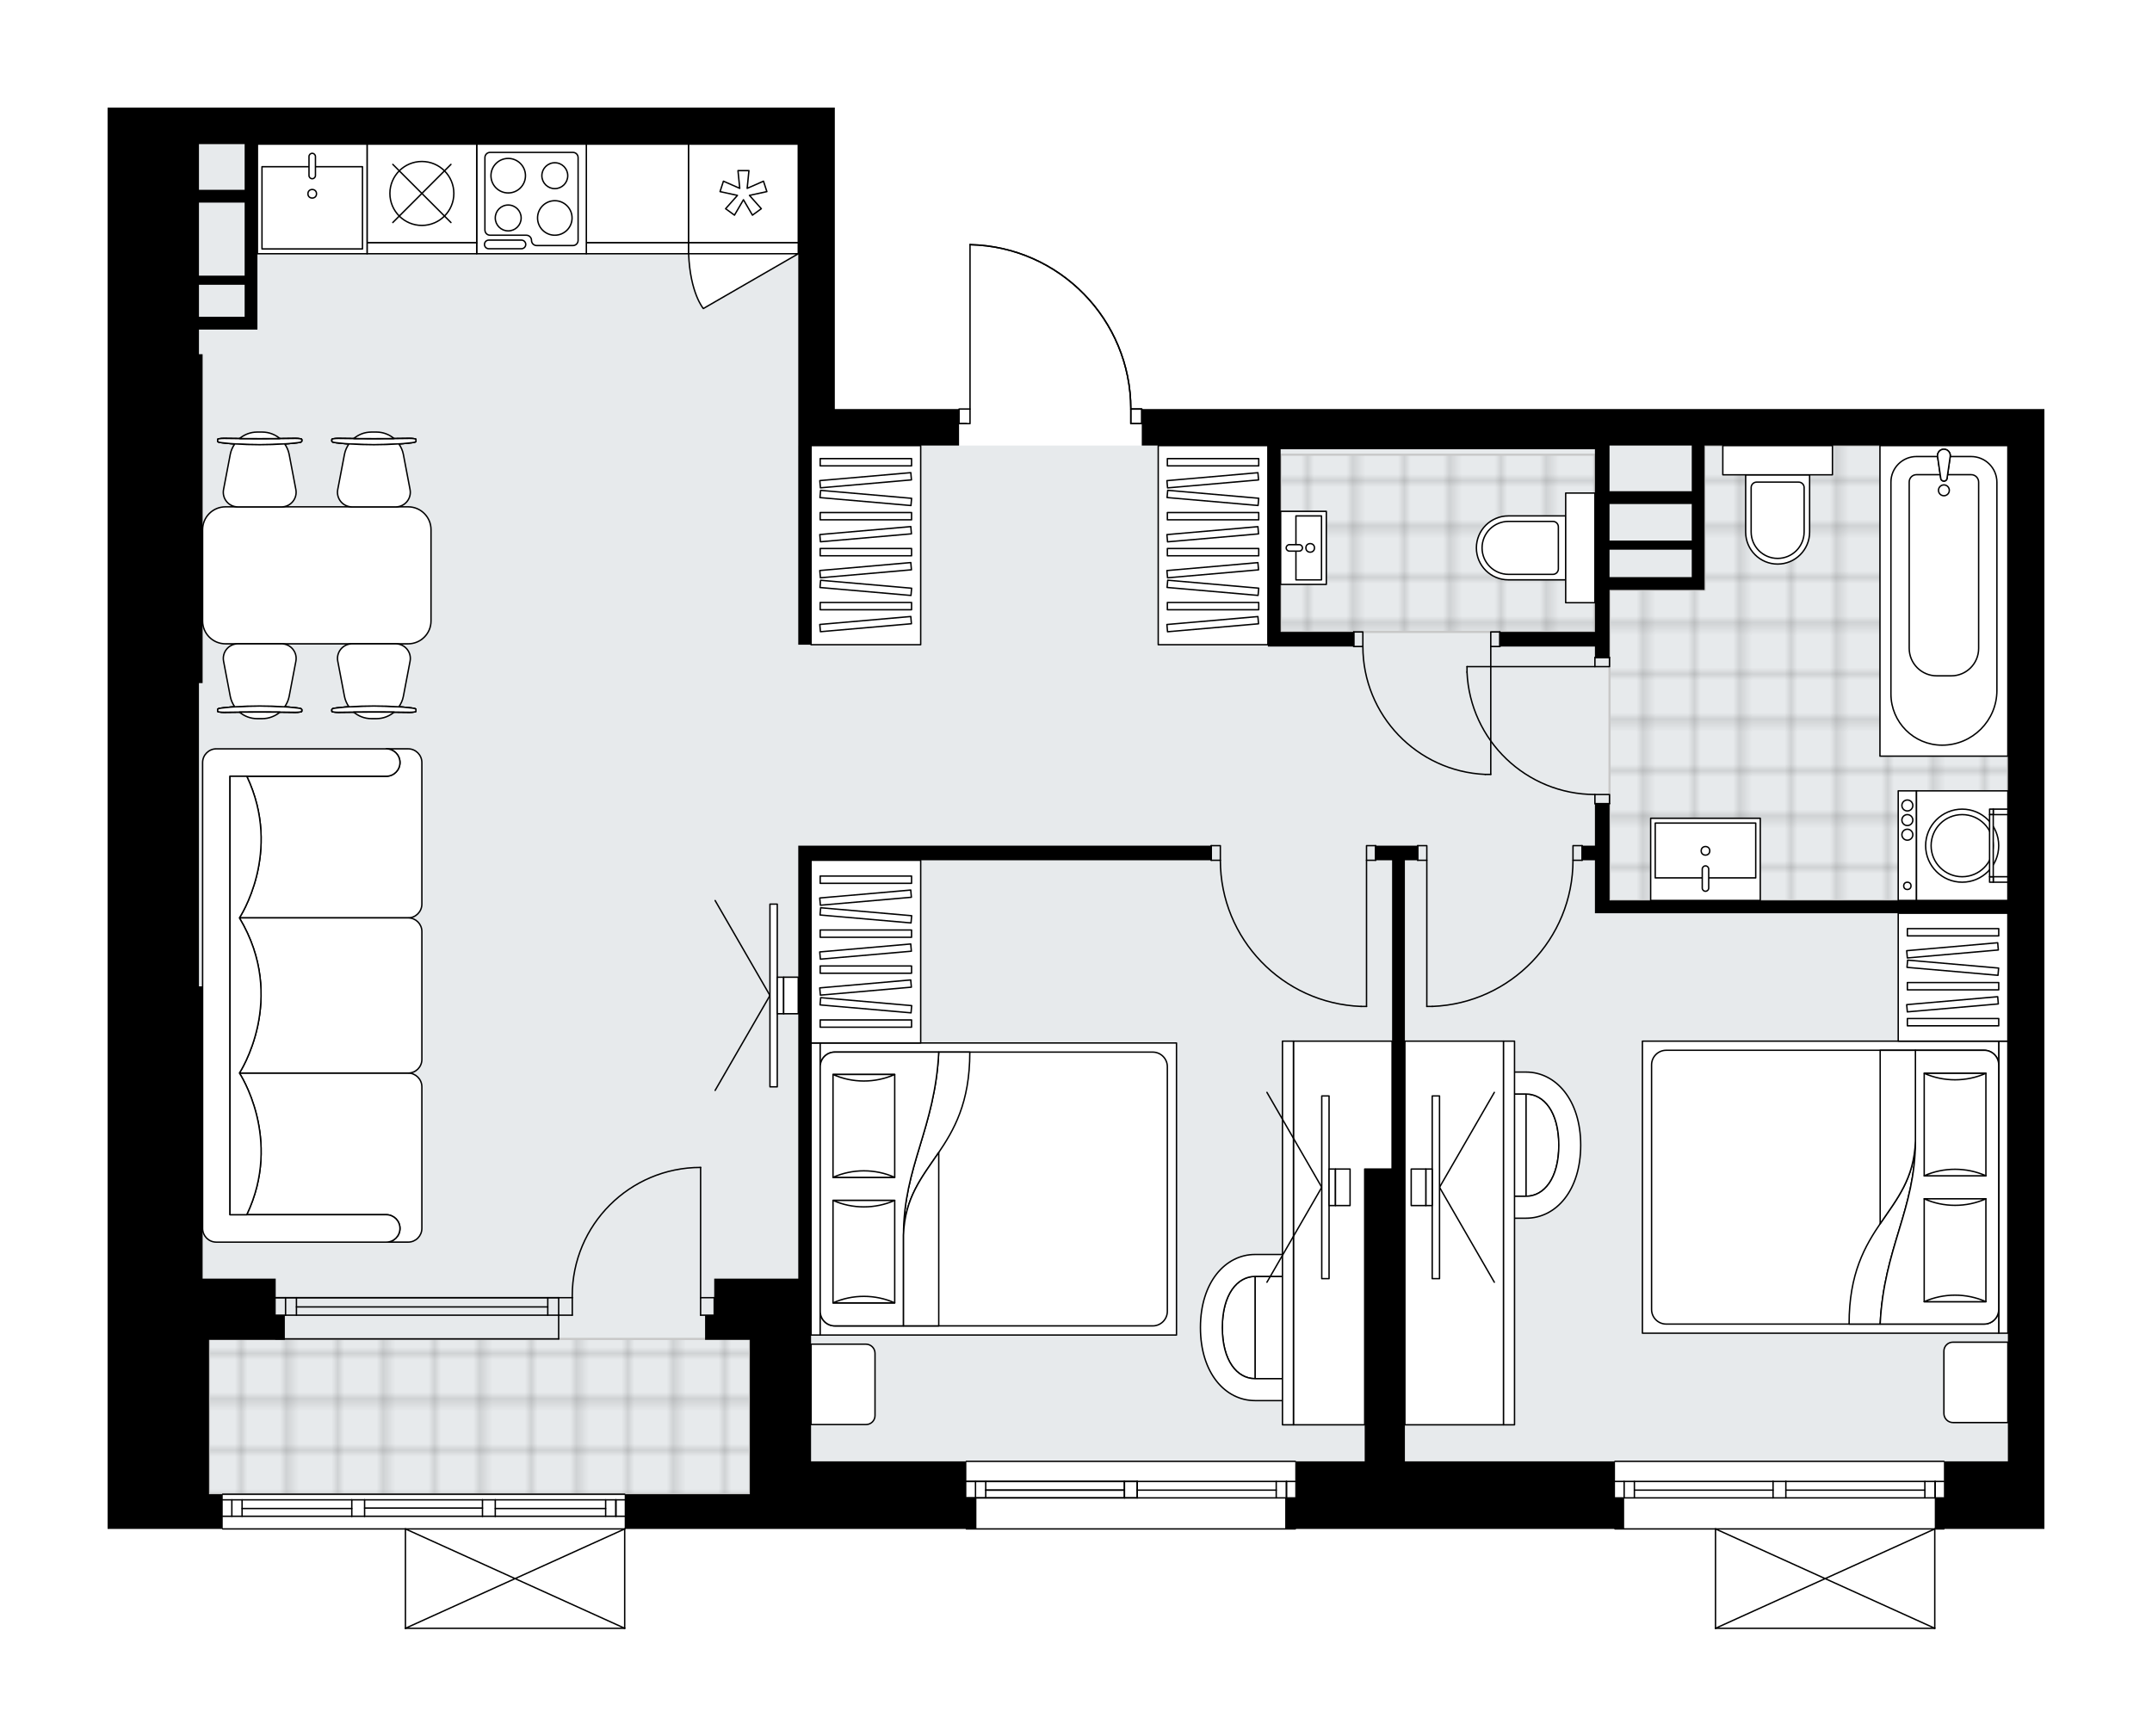 <svg xmlns="http://www.w3.org/2000/svg" xmlns:xlink="http://www.w3.org/1999/xlink" height="1613.85px" id="Layer_1" style="enable-background:new 0 0 2000 1613.85;" version="1.1" viewBox="0 0 2000 1613.85" width="2000px" x="0px" y="0px" xml:space="preserve">
<style type="text/css">
	.st0{fill:none;}
	.st1{opacity:0.25;fill:none;stroke:#010101;stroke-width:0.4;stroke-miterlimit:10;}
	.st2{fill:#FFFFFF;}
	.st3{fill:#E7EAEC;}
	.st4{fill:url(#SVGID_1_);stroke:#C8C8C8;stroke-width:2;stroke-linecap:round;stroke-linejoin:round;stroke-miterlimit:10;}
	
		.st5{fill:url(#SVGID_00000060749778829764807120000005189004163938411651_);stroke:#C8C8C8;stroke-width:2;stroke-linecap:round;stroke-linejoin:round;stroke-miterlimit:10;}
	
		.st6{fill:url(#SVGID_00000183228826108742827780000005063148721822316710_);stroke:#C8C8C8;stroke-width:2;stroke-linecap:round;stroke-linejoin:round;stroke-miterlimit:10;}
	.st7{fill:none;stroke:#000000;stroke-width:1.3;stroke-linecap:round;stroke-linejoin:round;stroke-miterlimit:10;}
	.st8{fill:#FFFFFF;stroke:#000000;stroke-width:1.3;stroke-linecap:round;stroke-linejoin:round;stroke-miterlimit:10;}
	.st9{fill:none;stroke:#000000;stroke-width:1.3;stroke-linecap:round;stroke-linejoin:round;}
	.st10{fill:none;stroke:#000000;stroke-width:1.3;stroke-linecap:round;stroke-linejoin:round;stroke-dasharray:10.4,10.4;}
	.st11{fill:none;stroke:#000000;stroke-width:1.3;stroke-linecap:round;stroke-linejoin:round;stroke-dasharray:9.883,9.883;}
	.st12{font-family: 'Arial-BoldMT','Arial'; font-weight:bold;}
	.st13{font-size:89.859px;}
	.st14{font-size:74.882px;}
	.st15{font-family: 'ArialMT','Arial';}
	.st16{font-size:40px;}
</style>
<pattern height="14.57" id="New_Pattern_Swatch_2" patternUnits="userSpaceOnUse" style="overflow:visible;" viewBox="7.49 -22.06 14.57 14.57" width="14.57" x="-1254.97" y="1804.1">
	<g>
		<rect class="st0" height="14.57" width="14.57" x="7.49" y="-22.06" />
		<g>
			<rect class="st1" height="7.29" width="7.29" x="14.77" y="-7.49" />
		</g>
		<g>
			<rect class="st1" height="7.29" width="7.29" x="0.2" y="-7.49" />
		</g>
		<g>
			<rect class="st1" height="7.29" width="7.29" x="22.06" y="-14.77" />
		</g>
		<g>
			<rect class="st1" height="7.29" width="7.29" x="7.49" y="-14.77" />
			<rect class="st1" height="7.29" width="7.29" x="14.77" y="-22.06" />
		</g>
		<g>
			<rect class="st1" height="7.29" width="7.29" x="0.2" y="-22.06" />
		</g>
		<g>
			<rect class="st1" height="7.29" width="7.29" x="22.06" y="-29.35" />
		</g>
		<g>
			<rect class="st1" height="7.29" width="7.29" x="7.49" y="-29.35" />
		</g>
	</g>
</pattern>
<path class="st2" d="M1495.85,380.19H1900v33.96v944.15v33.96v28.87h-92.75c0,0.36-0.29,0.65-0.65,0.65h-7.84v91.69  c0,0,0,0.01,0,0.01c0,0.04-0.01,0.07-0.02,0.11c-0.01,0.05-0.01,0.1-0.03,0.15c0,0,0,0,0,0.01c0,0.01-0.01,0.01-0.01,0.01  c-0.05,0.1-0.12,0.17-0.2,0.23c-0.02,0.02-0.04,0.03-0.06,0.04c-0.09,0.05-0.2,0.09-0.31,0.09h-203.77c-0.12,0-0.22-0.04-0.31-0.09  c-0.02-0.01-0.04-0.03-0.06-0.04c-0.08-0.06-0.16-0.14-0.2-0.23c0-0.01-0.01-0.01-0.01-0.01c0,0,0,0,0-0.01  c-0.02-0.04-0.02-0.1-0.03-0.15c-0.01-0.04-0.02-0.07-0.02-0.11c0,0,0-0.01,0-0.01v-91.69h-92.75c-0.36,0-0.65-0.29-0.65-0.65  h-49.44h-246.43c0,0.36-0.29,0.65-0.65,0.65H898.11c-0.36,0-0.65-0.29-0.65-0.65h-84.26H696.89h-31.42h-84.26v92.34  c0,0,0,0.01,0,0.01c0,0.04-0.02,0.07-0.02,0.11c-0.01,0.05-0.01,0.1-0.03,0.15c0,0,0,0,0,0.01c0,0.01-0.01,0.01-0.01,0.01  c-0.05,0.1-0.12,0.17-0.2,0.23c-0.02,0.02-0.04,0.03-0.06,0.04c-0.09,0.05-0.2,0.09-0.31,0.09H376.79c-0.12,0-0.22-0.04-0.31-0.09  c-0.02-0.01-0.04-0.03-0.06-0.04c-0.08-0.06-0.16-0.14-0.2-0.23c0-0.01-0.01-0.01-0.01-0.01c0,0,0,0,0-0.01  c-0.02-0.04-0.02-0.1-0.03-0.15c-0.01-0.04-0.02-0.07-0.02-0.11c0,0,0-0.01,0-0.01v-91.69H206.98c-0.36,0-0.65-0.29-0.65-0.65  h-12.09H100v-28.87v-33.96v-112.92V916.79V634.91V329.25V100h84.91h590.94v33.96v246.23h114.82c0-0.36,0.29-0.65,0.65-0.65h9.54  V227.4c0,0,0-0.01,0-0.01c0,0,0,0,0-0.01c0-0.06,0.02-0.11,0.03-0.16c0.01-0.03,0.01-0.06,0.02-0.08c0.04-0.1,0.12-0.19,0.21-0.25  c0.11-0.08,0.24-0.14,0.39-0.14c0,0,0,0,0.01,0c0,0,0,0,0.01,0c40.34,0.9,78.1,17.28,106.31,46.13  c28.06,28.69,43.58,66.55,43.75,106.66h9.55c0.36,0,0.65,0.29,0.65,0.65h116.52H1495.85z" id="background" />
<g id="floor">
	<polygon class="st3" points="741.89,414.15 741.89,133.96 184.91,133.96 184.91,1244.53 194.25,1244.53 194.25,1388.87    696.89,1388.87 696.89,1358.3 1866.04,1358.3 1866.04,414.15  " />
	<pattern id="SVGID_1_" patternTransform="matrix(5.991 0 0 5.991 29447.523 44501.148)" xlink:href="#New_Pattern_Swatch_2">
	</pattern>
	<polygon class="st4" points="1866.04,414.15 1583.84,414.15 1584.25,548.22 1495.85,548.22 1495.85,836.98 1866.04,836.98  " />
	
		<pattern id="SVGID_00000071545206471053909950000007966314358070411196_" patternTransform="matrix(5.991 0 0 5.991 29447.523 44501.148)" xlink:href="#New_Pattern_Swatch_2">
	</pattern>
	
		<rect height="164.72" style="fill:url(#SVGID_00000071545206471053909950000007966314358070411196_);stroke:#C8C8C8;stroke-width:2;stroke-linecap:round;stroke-linejoin:round;stroke-miterlimit:10;" width="292.08" x="1190.19" y="422.64" />
	
		<pattern id="SVGID_00000168094570366563711620000000017826541156874416_" patternTransform="matrix(5.991 0 0 5.991 29534.824 44413.844)" xlink:href="#New_Pattern_Swatch_2">
	</pattern>
	
		<rect height="144.34" style="fill:url(#SVGID_00000168094570366563711620000000017826541156874416_);stroke:#C8C8C8;stroke-width:2;stroke-linecap:round;stroke-linejoin:round;stroke-miterlimit:10;" width="502.64" x="194.25" y="1244.53" />
	<g id="LINE_00000026124494361766894150000006774863612293207698_">
		<line class="st7" x1="1806.6" x2="1500.94" y1="1421.13" y2="1421.13" />
	</g>
	<g id="LINE_00000018198471775242717480000010615857666614686092_">
		<line class="st7" x1="1500.94" x2="1647.83" y1="1376.98" y2="1376.98" />
	</g>
	<g id="LINE_00000042006698272403392410000009041002558655849129_">
		<line class="st7" x1="1659.72" x2="1806.6" y1="1376.98" y2="1376.98" />
	</g>
	<g id="LINE_00000014594442689364814770000014559556187082978954_">
		<line class="st7" x1="1798.42" x2="1798.42" y1="1392.26" y2="1376.98" />
	</g>
	<g id="LINE_00000170991755662687220280000001769726257802279073_">
		<line class="st7" x1="1509.43" x2="1509.43" y1="1392.26" y2="1376.98" />
	</g>
	<g id="LINE_00000180332938680685946620000016158069461755599235_">
		<line class="st7" x1="1500.94" x2="1647.83" y1="1392.26" y2="1392.26" />
	</g>
	<g id="LINE_00000130634114049698624350000009844742776457943937_">
		<line class="st7" x1="1659.72" x2="1806.6" y1="1392.26" y2="1392.26" />
	</g>
	<g id="LINE_00000046306356789008395770000011871478308386935947_">
		<line class="st7" x1="1659.72" x2="1788.91" y1="1385.05" y2="1385.05" />
	</g>
	<g id="LINE_00000004522629111430766140000007990955875884088737_">
		<line class="st7" x1="1518.94" x2="1647.83" y1="1385.05" y2="1385.05" />
	</g>
	<g id="LINE_00000108278071038532878360000004608052296993722302_">
		<line class="st7" x1="1518.94" x2="1518.94" y1="1376.98" y2="1392.26" />
	</g>
	<g id="LINE_00000093890343660090429530000004505548756428956835_">
		<line class="st7" x1="1798.42" x2="1798.42" y1="1392.26" y2="1376.98" />
	</g>
	<g id="LINE_00000041973997826928183090000005632758073589006980_">
		<line class="st7" x1="1788.91" x2="1788.91" y1="1376.98" y2="1392.26" />
	</g>
	<g id="LINE_00000181809635555222312040000011076737609204558734_">
		<line class="st7" x1="1647.83" x2="1647.83" y1="1392.26" y2="1376.98" />
	</g>
	<g id="LINE_00000034770351596019440520000015582799637210757006_">
		<line class="st7" x1="1647.83" x2="1659.72" y1="1376.98" y2="1376.98" />
	</g>
	<g id="LINE_00000105425896112251085670000008413093328627990196_">
		<line class="st7" x1="1659.72" x2="1659.72" y1="1376.98" y2="1392.26" />
	</g>
	<g id="LINE_00000169545868147622430540000000353846652185432248_">
		<line class="st7" x1="1659.72" x2="1647.83" y1="1392.26" y2="1392.26" />
	</g>
	<g id="LINE_00000008871221584227298730000007707469439195934628_">
		<line class="st7" x1="1500.94" x2="1806.6" y1="1358.3" y2="1358.3" />
	</g>
	<g id="LINE_00000058559959533593943510000014553823226126893954_">
		<line class="st7" x1="1203.77" x2="898.11" y1="1421.13" y2="1421.13" />
	</g>
	<g id="LINE_00000153693548277372003110000001191987318514434203_">
		<line class="st7" x1="898.11" x2="1045" y1="1376.98" y2="1376.98" />
	</g>
	<g id="LINE_00000031899716105862652640000002541200546489934725_">
		<line class="st7" x1="1056.89" x2="1203.77" y1="1376.98" y2="1376.98" />
	</g>
	<g id="LINE_00000143617577146165994680000003596281556269379509_">
		<line class="st7" x1="1195.59" x2="1195.59" y1="1392.26" y2="1376.98" />
	</g>
	<g id="LINE_00000173149857979173403900000017989336322183839897_">
		<line class="st7" x1="898.11" x2="1045" y1="1392.26" y2="1392.26" />
	</g>
	<g id="LINE_00000030483519387594132760000002932350621054801565_">
		<line class="st7" x1="1056.89" x2="1203.77" y1="1392.26" y2="1392.26" />
	</g>
	<g id="LINE_00000165220401070843899100000014023096705657495971_">
		<line class="st7" x1="1056.89" x2="1186.08" y1="1385.05" y2="1385.05" />
	</g>
	<g id="LINE_00000128462078627776994380000012248472512026474916_">
		<line class="st7" x1="916.11" x2="1045" y1="1385.05" y2="1385.05" />
	</g>
	<g id="LINE_00000090265648171535615200000006735399228867584697_">
		<line class="st7" x1="1195.59" x2="1195.59" y1="1392.26" y2="1376.98" />
	</g>
	<g id="LINE_00000044858457433310724820000013122581293490492549_">
		<line class="st7" x1="1186.08" x2="1186.08" y1="1376.98" y2="1392.26" />
	</g>
	<g id="LINE_00000139999763958983754260000009400227743967694754_">
		<line class="st7" x1="1045" x2="1045" y1="1392.26" y2="1376.98" />
	</g>
	<g id="LINE_00000106832025147441539880000015270490712828828550_">
		<line class="st7" x1="1045" x2="1056.89" y1="1376.98" y2="1376.98" />
	</g>
	<g id="LINE_00000003803580984405577530000010265511945771162498_">
		<line class="st7" x1="1056.89" x2="1056.89" y1="1376.98" y2="1392.26" />
	</g>
	<g id="LINE_00000069399895056547646410000017619449494465633424_">
		<line class="st7" x1="1056.89" x2="1045" y1="1392.26" y2="1392.26" />
	</g>
	<g id="LINE_00000021811530004149209130000005291900017447976085_">
		<line class="st7" x1="898.11" x2="1203.77" y1="1358.3" y2="1358.3" />
	</g>
	<g id="LINE_00000075155903604458945530000002322620090116142986_">
		<line class="st7" x1="519.2" x2="256.23" y1="1206.19" y2="1206.19" />
	</g>
	<g id="LINE_00000160183075078373214520000009406525692611440274_">
		<line class="st7" x1="519.2" x2="256.23" y1="1222.45" y2="1222.45" />
	</g>
	<g id="LINE_00000172403680280119074860000015998107946382943890_">
		<line class="st7" x1="509.08" x2="275.51" y1="1214.77" y2="1214.77" />
	</g>
	<g id="LINE_00000147218819445519809190000007858127115828741521_">
		<line class="st7" x1="265.39" x2="265.39" y1="1206.19" y2="1222.45" />
	</g>
	<g id="LINE_00000026870965235708384810000014565514480749170363_">
		<line class="st7" x1="509.08" x2="509.08" y1="1206.19" y2="1222.45" />
	</g>
	<g id="LINE_00000175281489018873918980000015466579787206443953_">
		<line class="st7" x1="519.2" x2="256.23" y1="1206.19" y2="1206.19" />
	</g>
	<g id="LINE_00000178919189415117266480000004874131775357580678_">
		<line class="st7" x1="256.23" x2="519.2" y1="1244.53" y2="1244.53" />
	</g>
	<g id="LINE_00000048489647560696140550000006563101828791099528_">
		<line class="st7" x1="275.51" x2="275.51" y1="1206.18" y2="1222.44" />
	</g>
	<g id="LINE_00000179633000585404915320000015590524848048795782_">
		<line class="st7" x1="519.2" x2="519.2" y1="1206.19" y2="1244.53" />
	</g>
	<g id="LINE_00000153689133663042171500000013066395805688153525_">
		<line class="st7" x1="580.57" x2="206.98" y1="1421.13" y2="1421.13" />
	</g>
	<g id="LINE_00000079450538586633306300000017088367078361332615_">
		<line class="st7" x1="572.38" x2="572.38" y1="1409.37" y2="1394.08" />
	</g>
	<g id="LINE_00000083076554641483197500000014151615011096417718_">
		<line class="st7" x1="215.47" x2="215.47" y1="1409.37" y2="1394.08" />
	</g>
	<g id="LINE_00000127722469169316993090000011518040438225780661_">
		<line class="st7" x1="460.29" x2="562.87" y1="1402.15" y2="1402.15" />
	</g>
	<g id="LINE_00000084497400538500247890000004967205488386138017_">
		<line class="st7" x1="224.98" x2="326.95" y1="1402.15" y2="1402.15" />
	</g>
	<g id="LINE_00000107585636289484158070000016666878191153947068_">
		<line class="st7" x1="224.98" x2="224.98" y1="1394.08" y2="1409.37" />
	</g>
	<g id="LINE_00000007426619302828754300000014490864971507483325_">
		<line class="st7" x1="572.38" x2="572.38" y1="1409.37" y2="1394.08" />
	</g>
	<g id="LINE_00000168815433658184436730000004635801293270377869_">
		<line class="st7" x1="562.87" x2="562.87" y1="1394.08" y2="1409.37" />
	</g>
	<g id="LINE_00000124872882444515161670000004689616967670120846_">
		<line class="st7" x1="448.4" x2="448.4" y1="1409.37" y2="1394.08" />
	</g>
	<g id="LINE_00000033351445301480259130000010806929752077574583_">
		<line class="st7" x1="448.4" x2="460.29" y1="1394.08" y2="1394.08" />
	</g>
	<g id="LINE_00000000908337950925787310000012713117813800039584_">
		<line class="st7" x1="460.29" x2="460.29" y1="1394.08" y2="1409.37" />
	</g>
	<g id="LINE_00000183237707544664794540000015981917937261523618_">
		<line class="st7" x1="460.29" x2="448.4" y1="1409.37" y2="1409.37" />
	</g>
	<g id="LINE_00000007386437039163339950000016895988737073666999_">
		<line class="st7" x1="206.98" x2="580.57" y1="1388.87" y2="1388.87" />
	</g>
	<g id="LINE_00000119096228999402657990000008323622430102629310_">
		<line class="st7" x1="326.95" x2="326.95" y1="1409.37" y2="1394.08" />
	</g>
	<g id="LINE_00000089542681369655084570000011150180895053029816_">
		<line class="st7" x1="326.95" x2="338.84" y1="1394.08" y2="1394.08" />
	</g>
	<g id="LINE_00000141434487326951563890000000439524836800849043_">
		<line class="st7" x1="338.84" x2="338.84" y1="1394.08" y2="1409.37" />
	</g>
	<g id="LINE_00000154403122621064187820000009590855174217999269_">
		<line class="st7" x1="338.84" x2="326.95" y1="1409.37" y2="1409.37" />
	</g>
	<g id="LINE_00000026870512998957948850000004566481717648488323_">
		<line class="st7" x1="338.84" x2="448.4" y1="1401.73" y2="1401.73" />
	</g>
	<g id="LWPOLYLINE_00000037667495377851524040000017961954184236144284_">
		<line class="st7" x1="326.95" x2="206.98" y1="1409.37" y2="1409.37" />
	</g>
	<g id="LWPOLYLINE_00000118391779283163807280000015956380235134371218_">
		<line class="st7" x1="338.84" x2="448.4" y1="1409.37" y2="1409.37" />
	</g>
	<g id="LWPOLYLINE_00000157988753399322875050000006489061176912469128_">
		<line class="st7" x1="460.29" x2="580.57" y1="1409.37" y2="1409.37" />
	</g>
	<g id="LWPOLYLINE_00000078737688750857824220000008264977534986802816_">
		<line class="st7" x1="326.95" x2="206.98" y1="1394.08" y2="1394.08" />
	</g>
	<g id="LWPOLYLINE_00000106146970782440049130000003809008497054761368_">
		<line class="st7" x1="338.84" x2="448.4" y1="1394.08" y2="1394.08" />
	</g>
	<g id="LWPOLYLINE_00000182528210604444150370000004835281257879813049_">
		<line class="st7" x1="460.29" x2="580.57" y1="1394.08" y2="1394.08" />
	</g>
	<g id="LINE_00000130633261808640340920000012128702995340081284_">
		<line class="st7" x1="898.11" x2="1045" y1="1376.98" y2="1376.98" />
	</g>
	<g id="LINE_00000042706335455301704750000006504067485441874829_">
		<line class="st7" x1="906.6" x2="906.6" y1="1392.26" y2="1376.98" />
	</g>
	<g id="LINE_00000134970316582474276560000008926982384056696736_">
		<line class="st7" x1="898.11" x2="1045" y1="1392.26" y2="1392.26" />
	</g>
	<g id="LINE_00000139253581313267963070000000435397679893833374_">
		<line class="st7" x1="916.11" x2="1045" y1="1385.05" y2="1385.05" />
	</g>
	<g id="LINE_00000129174640902889916280000015290118054390518426_">
		<line class="st7" x1="916.11" x2="916.11" y1="1376.98" y2="1392.26" />
	</g>
	<g id="LINE_00000070112526395304100910000000913011549404904332_">
		<line class="st7" x1="1045" x2="1045" y1="1392.26" y2="1376.98" />
	</g>
	<g id="LINE_00000181807376437103822140000015505158086683084166_">
		<line class="st7" x1="1045" x2="1056.89" y1="1376.98" y2="1376.98" />
	</g>
	<g id="LINE_00000031900304810516697200000016330694034085669787_">
		<line class="st7" x1="1056.89" x2="1056.89" y1="1376.98" y2="1392.26" />
	</g>
	<g id="LINE_00000070081157301193532380000012326047410600186801_">
		<line class="st7" x1="1056.89" x2="1045" y1="1392.26" y2="1392.26" />
	</g>
	<g id="ARC_00000072992975891830134840000003744578247051076028_">
		<path class="st7" d="M1050.94,380.19c0-83.08-66.37-150.95-149.43-152.79" />
	</g>
	<g id="LWPOLYLINE_00000138559234491572919070000003612605324496688789_">
		<rect class="st7" height="13.58" width="10.19" x="1050.94" y="380.19" />
	</g>
	<g id="LWPOLYLINE_00000075129892807118413230000004979398263689972415_">
		<rect class="st7" height="8.49" width="13.58" x="1482.26" y="611.13" />
	</g>
	<g id="LWPOLYLINE_00000049916122795082771660000000567215391847551411_">
		<rect class="st7" height="8.49" width="13.58" x="1482.26" y="738.49" />
	</g>
	<g id="LINE_00000071540931664069041060000017776941246495443856_">
		<line class="st7" x1="1482.26" x2="1495.85" y1="611.13" y2="611.13" />
	</g>
	<g id="LINE_00000133529559927040268290000018396327225284475818_">
		<line class="st7" x1="1482.26" x2="1495.85" y1="746.98" y2="746.98" />
	</g>
	<g id="LINE_00000085945166229917219690000017477698942738224517_">
		<line class="st7" x1="1482.26" x2="1363.4" y1="619.62" y2="619.62" />
	</g>
	<g id="ARC_00000178916950723802879300000005634385545327802036_">
		<path class="st7" d="M1482.26,738.49c-63.67-0.04-116.04-50.17-118.87-113.77" />
	</g>
	<g id="LINE_00000161630970825853443110000010662721224597980849_">
		<line class="st7" x1="1363.4" x2="1363.4" y1="619.62" y2="624.72" />
	</g>
	<g id="LWPOLYLINE_00000012449357553112661410000011905058776184639417_">
		<rect class="st7" height="13.58" width="8.49" x="1317.55" y="786.04" />
	</g>
	<g id="LWPOLYLINE_00000139288191326351121640000001009063063320880513_">
		<rect class="st7" height="13.58" width="8.49" x="1461.89" y="786.04" />
	</g>
	<g id="LINE_00000057125994262295918860000007550007103662938007_">
		<line class="st7" x1="1317.55" x2="1317.55" y1="799.62" y2="786.04" />
	</g>
	<g id="LINE_00000068677230145288273560000008663261612866218938_">
		<line class="st7" x1="1470.38" x2="1470.38" y1="799.62" y2="786.04" />
	</g>
	<g id="LINE_00000116921909573992603210000005898804761024825736_">
		<line class="st7" x1="1326.04" x2="1326.04" y1="799.62" y2="935.47" />
	</g>
	<g id="LINE_00000047753198045909864960000007577645892329291949_">
		<line class="st7" x1="1331.13" x2="1326.04" y1="935.47" y2="935.47" />
	</g>
	<g id="ARC_00000159456790074503507850000005619994772212652723_">
		<path class="st7" d="M1461.89,799.62c-0.04,73.05-57.76,133.02-130.75,135.85" />
	</g>
	<g id="LWPOLYLINE_00000072269139540341978810000011905842089102686895_">
		<rect class="st7" height="13.58" width="8.49" x="1270" y="786.04" />
	</g>
	<g id="LWPOLYLINE_00000008139285651855519430000001690109525208029593_">
		<rect class="st7" height="13.58" width="8.49" x="1125.66" y="786.04" />
	</g>
	<g id="LINE_00000025407378660373327430000011271214881005799302_">
		<line class="st7" x1="1278.49" x2="1278.49" y1="799.62" y2="786.04" />
	</g>
	<g id="LINE_00000047760829180975600670000009438647897676517815_">
		<line class="st7" x1="1125.66" x2="1125.66" y1="799.62" y2="786.04" />
	</g>
	<g id="LINE_00000089565002747625350180000006559714705596650137_">
		<line class="st7" x1="1270" x2="1270" y1="799.62" y2="935.47" />
	</g>
	<g id="LINE_00000111149922061784810460000009213527511039077267_">
		<line class="st7" x1="1264.91" x2="1270" y1="935.47" y2="935.47" />
	</g>
	<g id="ARC_00000106148558817760691660000003000125875567546498_">
		<path class="st7" d="M1264.91,935.47c-72.99-2.83-130.72-62.8-130.75-135.85" />
	</g>
	<g id="LWPOLYLINE_00000087387693958409171230000002363373701944925071_">
		<rect class="st7" height="13.58" width="8.49" x="1385.47" y="587.36" />
	</g>
	<g id="LWPOLYLINE_00000126285588399355664830000004554921388935597186_">
		<rect class="st7" height="13.58" width="8.49" x="1258.11" y="587.36" />
	</g>
	<g id="LINE_00000061449667887203467890000015272488399247892666_">
		<line class="st7" x1="1393.96" x2="1393.96" y1="600.94" y2="587.36" />
	</g>
	<g id="LINE_00000138544088568943892460000014092906359779513499_">
		<line class="st7" x1="1258.11" x2="1258.11" y1="600.94" y2="587.36" />
	</g>
	<g id="LINE_00000033330732028657797220000000330352183154589622_">
		<line class="st7" x1="1385.47" x2="1385.47" y1="600.94" y2="719.81" />
	</g>
	<g id="ARC_00000039826679764208085670000003454568749242484134_">
		<path class="st7" d="M1380.38,719.81c-63.61-2.83-113.73-55.2-113.77-118.87" />
	</g>
	<g id="LINE_00000136409012142831405890000008131336801820866435_">
		<line class="st7" x1="1385.47" x2="1380.38" y1="719.81" y2="719.81" />
	</g>
	<g id="ARC_00000007404782420054264530000003660598888275499170_">
		<path class="st7" d="M1050.94,380.19c0-83.08-66.37-150.95-149.43-152.79" />
	</g>
	<g id="LINE_00000162310950392676784870000001484382064292816010_">
		<line class="st7" x1="898.11" x2="891.32" y1="393.77" y2="393.77" />
	</g>
	<g id="LINE_00000176043849719511462700000011988565990657226887_">
		<line class="st7" x1="901.51" x2="901.51" y1="380.19" y2="227.4" />
	</g>
	<g id="LWPOLYLINE_00000142135382011929162130000015965139095763630508_">
		<rect class="st7" height="13.58" width="10.19" x="1050.94" y="380.19" />
	</g>
	<g id="LWPOLYLINE_00000101075867265783178750000016463508488460649362_">
		<rect class="st7" height="13.58" width="10.19" x="891.32" y="380.19" />
	</g>
	<g id="ARC_00000045611105203283949100000011031386911713822360_">
		<path class="st7" d="M651.12,1085.11c-65.88,0.01-119.29,53.42-119.29,119.3c0,0.59,0,1.18,0.01,1.77" />
	</g>
	<g id="LINE_00000085937908597341029040000015504193965745207227_">
		<line class="st7" x1="651.12" x2="651.12" y1="1206.19" y2="1085.11" />
	</g>
	<g id="LINE_00000160154347150370603150000004502562505564307374_">
		<line class="st7" x1="519.2" x2="531.85" y1="1206.19" y2="1206.19" />
	</g>
	<g id="LINE_00000132085084458281626380000015120729708646047364_">
		<line class="st7" x1="531.85" x2="531.85" y1="1206.19" y2="1222.45" />
	</g>
	<g id="LINE_00000128477038795791789490000001761679924449139117_">
		<line class="st7" x1="531.85" x2="519.2" y1="1222.45" y2="1222.45" />
	</g>
	<g id="LINE_00000036232240555303171710000010397118967291382949_">
		<line class="st7" x1="663.77" x2="651.12" y1="1222.45" y2="1222.45" />
	</g>
	<g id="LINE_00000168835366877372265960000010545433871126150559_">
		<line class="st7" x1="651.12" x2="651.12" y1="1222.45" y2="1206.19" />
	</g>
	<g id="LINE_00000156569285448383545280000001500675447517439662_">
		<line class="st7" x1="651.12" x2="663.77" y1="1206.19" y2="1206.19" />
	</g>
	<g id="LINE_00000044898963970050085450000003579251958681496463_">
		<line class="st7" x1="663.77" x2="663.77" y1="1222.45" y2="1206.19" />
	</g>
	<g id="LINE_00000036236498325160194020000010595033980648174524_">
		<line class="st7" x1="1798.11" x2="1594.34" y1="1513.48" y2="1513.48" />
	</g>
	<g id="LINE_00000098215933588506028760000017676584445248192432_">
		<line class="st7" x1="1594.34" x2="1594.34" y1="1513.48" y2="1421.13" />
	</g>
	<g id="LINE_00000055679533921359070410000005729424576711125430_">
		<line class="st7" x1="1798.11" x2="1798.11" y1="1421.13" y2="1513.48" />
	</g>
	<g id="LWPOLYLINE_00000017500165756055001160000005630837188632649107_">
		<line class="st7" x1="1594.34" x2="1798.11" y1="1421.13" y2="1513.48" />
	</g>
	<g id="LWPOLYLINE_00000182521036338451746560000009809342772093579706_">
		<line class="st7" x1="1798.11" x2="1594.34" y1="1421.13" y2="1513.48" />
	</g>
	<g id="LINE_00000080180923883849825910000017421483036007427204_">
		<line class="st7" x1="580.57" x2="376.79" y1="1513.48" y2="1513.48" />
	</g>
	<g id="LINE_00000058587033423558841930000016425737626971886976_">
		<line class="st7" x1="376.79" x2="376.79" y1="1513.48" y2="1421.13" />
	</g>
	<g id="LINE_00000111188613708906898840000000145493252634449794_">
		<line class="st7" x1="580.57" x2="580.57" y1="1421.13" y2="1513.48" />
	</g>
	<g id="LWPOLYLINE_00000022559189643483999140000000954224721283976864_">
		<line class="st7" x1="376.79" x2="580.57" y1="1421.13" y2="1513.48" />
	</g>
	<g id="LWPOLYLINE_00000111174810913535215150000017415269445816784550_">
		<line class="st7" x1="580.57" x2="376.79" y1="1421.13" y2="1513.48" />
	</g>
	<path d="M1178.3,380.19h-117.17v33.96h117.17v3.4v183.4h11.89h67.92v-13.59h-67.92V417.55h292.08v169.81h-88.3v13.59h88.3v10.19   h13.58V548.3h76.42h11.89V414.15h281.89v422.83h-370.19v-90h-13.58v39.06h-11.89v13.58h11.89v37.36v11.89h383.77v509.43h-59.43   v33.96h-8.49v28.87H1900v-28.87v-33.96V414.15v-33.96h-404.15H1178.3z M1572.26,536.42h-76.42v-25.47h76.42V536.42z    M1572.26,502.45h-76.42v-33.96h76.42V502.45z M1572.26,414.15v42.45h-76.42v-39.06v-3.4H1572.26z" />
	<polygon points="1500.94,1358.3 1441.51,1358.3 1305.66,1358.3 1305.66,1086.6 1305.66,799.62 1317.55,799.62 1317.55,786.04    1278.49,786.04 1278.49,799.62 1293.77,799.62 1293.77,1086.6 1268.3,1086.6 1268.3,1358.3 1203.77,1358.3 1203.77,1392.26    1194.43,1392.26 1194.43,1421.13 1450.85,1421.13 1509.43,1421.13 1509.43,1392.26 1500.94,1392.26  " />
	<polygon points="741.89,786.04 741.89,1188.49 696.89,1188.49 663.77,1188.49 663.77,1222.45 655.28,1222.45 655.28,1245.38    663.77,1245.38 696.89,1245.38 696.89,1358.3 696.89,1388.87 665.47,1388.87 580.57,1388.87 580.57,1421.13 665.47,1421.13    696.89,1421.13 813.21,1421.13 898.11,1421.13 907.45,1421.13 907.45,1392.26 898.11,1392.26 898.11,1358.3 813.21,1358.3    753.77,1358.3 753.77,1188.49 753.77,799.62 1125.66,799.62 1125.66,786.04 753.77,786.04  " />
	<path d="M256.23,1188.49H188.3v-271.7h-3.4V634.91h3.4V329.25h-3.4v-22.92h42.45h11.89v-28.87v-51.79v-91.7h502.64v246.23v33.96   v185.09h11.89V414.15h137.55v-33.96H775.85V133.96V100H184.91H100v229.25v305.66v281.89v328.59v112.92v33.96v28.87h94.25h12.74   v-32.26h-12.74v-30.57v-112.92h61.98h8.49v-22.92h-8.49V1188.49z M184.91,133.96h42.45v42.45h-42.45V133.96z M184.91,188.3h42.45   v37.36v30.57h-42.45V188.3z M184.91,264.72h42.45v12.74v16.98h-42.45V264.72z" />
</g>
<g id="mebel">
	<g>
		<path class="st8" d="M1806.6,1255.87v57.9c0,4.69,3.8,8.49,8.49,8.49h50.94v-74.72h-51.1    C1810.33,1247.54,1806.6,1251.27,1806.6,1255.87z" />
		<g>
			
				<rect class="st8" height="8.49" transform="matrix(-1.836970e-16 1 -1 -1.836970e-16 2965.262 -758.323)" width="271.47" x="1726.06" y="1099.22" />
			
				<rect class="st8" height="331.13" transform="matrix(-1.836970e-16 1 -1 -1.836970e-16 2795.45 -588.512)" width="271.47" x="1556.25" y="937.9" />
			<path class="st8" d="M1857.55,989.81v227.32c0,7.5-6.08,13.58-13.58,13.58h-295.47c-7.5,0-13.58-6.08-13.58-13.58V989.81     c0-7.5,6.08-13.58,13.58-13.58h295.47C1851.46,976.23,1857.55,982.31,1857.55,989.81z" />
			<path class="st8" d="M1747.37,1230.71c3.48-71,32.73-106.19,32.76-170.12c-2.31,68.41-61.76,75.71-61.63,170.12L1747.37,1230.71z     " />
			<g>
				<path class="st8" d="M1747.37,1230.71c3.48-71,32.73-106.19,32.76-170.12l0-84.36h63.83c7.5,0,13.58,6.08,13.58,13.58v227.32      c0,7.5-6.08,13.58-13.58,13.58L1747.37,1230.71L1747.37,1230.71z" />
			</g>
			
				<rect class="st8" height="57.34" transform="matrix(-1.836970e-16 1 -1 -1.836970e-16 2862.218 -771.708)" width="95.26" x="1769.33" y="1016.58" />
			<path class="st8" d="M1788.29,1092.89c18.01-8.07,39.33-8.07,57.34,0H1788.29z" />
			<path class="st8" d="M1845.63,997.62c-18.01,8.07-39.33,8.07-57.34,0L1845.63,997.62z" />
			
				<rect class="st8" height="57.34" transform="matrix(-1.836970e-16 1 -1 -1.836970e-16 2979.062 -654.865)" width="95.63" x="1769.15" y="1133.43" />
			<path class="st8" d="M1788.29,1209.91c18.01-8.1,39.33-8.1,57.34,0H1788.29z" />
			<path class="st8" d="M1845.63,1114.28c-18.01,8.1-39.33,8.1-57.34,0L1845.63,1114.28z" />
			<g>
				<path class="st8" d="M1780.13,1060.59v-84.36h-32.76v161.2C1762.83,1114.58,1778.95,1095.57,1780.13,1060.59z" />
			</g>
		</g>
	</g>
	<g>
		<path class="st8" d="M813.21,1315.78v-57.9c0-4.69-3.8-8.49-8.49-8.49h-50.94v74.72h51.1    C809.48,1324.11,813.21,1320.38,813.21,1315.78z" />
		<g>
			
				<rect class="st8" height="8.49" transform="matrix(4.501472e-11 -1 1 4.501472e-11 -347.148 1863.186)" width="271.47" x="622.29" y="1100.92" />
			
				<rect class="st8" height="331.13" transform="matrix(4.501472e-11 -1 1 4.501472e-11 -177.337 2032.997)" width="271.47" x="792.1" y="939.6" />
			<path class="st8" d="M762.26,1218.82V991.51c0-7.5,6.08-13.58,13.58-13.58h295.47c7.5,0,13.58,6.08,13.58,13.58v227.32     c0,7.5-6.08,13.58-13.58,13.58H775.85C768.35,1232.41,762.26,1226.33,762.26,1218.82z" />
			<path class="st8" d="M872.44,977.92c-3.48,71-32.73,106.19-32.76,170.12c2.31-68.41,61.76-75.71,61.63-170.12L872.44,977.92z" />
			<g>
				<path class="st8" d="M872.44,977.92c-3.48,71-32.73,106.19-32.76,170.12l0,84.36h-63.83c-7.5,0-13.58-6.08-13.58-13.58V991.51      c0-7.5,6.08-13.58,13.58-13.58L872.44,977.92L872.44,977.92z" />
			</g>
			
				<rect class="st8" height="57.34" transform="matrix(4.586426e-11 -1 1 4.586426e-11 -360.533 1966.229)" width="95.26" x="755.22" y="1134.71" />
			<path class="st8" d="M831.52,1115.75c-18.01,8.07-39.33,8.07-57.34,0H831.52z" />
			<path class="st8" d="M774.18,1211.01c18.01-8.07,39.33-8.07,57.34,0H774.18z" />
			
				<rect class="st8" height="57.34" transform="matrix(4.517459e-11 -1 1 4.517459e-11 -243.689 1849.385)" width="95.63" x="755.03" y="1017.87" />
			<path class="st8" d="M831.52,998.72c-18.01,8.1-39.33,8.1-57.34,0H831.52z" />
			<path class="st8" d="M774.18,1094.35c18.01-8.1,39.33-8.1,57.34,0H774.18z" />
			<g>
				<path class="st8" d="M839.68,1148.05v84.36h32.76v-161.2C856.98,1094.05,840.86,1113.07,839.68,1148.05z" />
			</g>
		</g>
	</g>
	<g>
		<g>
			<g>
				<path class="st8" d="M1251.41,1268.76v-69.66c0-7.01-5.68-12.7-12.7-12.7h-72.3v95.05h72.3      C1245.73,1281.46,1251.41,1275.77,1251.41,1268.76z" />
				<path class="st8" d="M1166.42,1186.4c-16.49,0-30.44,16.6-30.44,47.55c0,30.95,13.76,47.51,30.44,47.51V1186.4z" />
				<path class="st8" d="M1166.42,1301.84c-27.81,0-50.77-25.68-50.77-67.89s23.26-67.92,50.77-67.92h72.26v20.38h-72.26      c-16.49,0-30.44,16.6-30.44,47.55c0,30.95,13.76,47.51,30.44,47.51h72.26v20.38H1166.42z" />
			</g>
		</g>
		<g>
			<polygon class="st8" points="1202.08,1324.34 1202.08,967.74 1293.77,967.74 1293.77,1086.6 1268.3,1086.6 1268.3,1324.34    " />
			
				<rect class="st8" height="10.19" transform="matrix(3.259353e-10 -1 1 3.259353e-10 50.943 2343.019)" width="356.6" x="1018.68" y="1140.94" />
		</g>
		<g>
			<g>
				<g id="LINE_00000083079108760478763240000016072365452348642995_">
					<line class="st8" x1="1228.4" x2="1177.45" y1="1103.58" y2="1191.82" />
				</g>
				<g id="LINE_00000116235948120217304710000017038886401118218656_">
					<line class="st8" x1="1228.4" x2="1177.45" y1="1103.58" y2="1015.35" />
				</g>
			</g>
			<rect class="st8" height="169.81" width="6.79" x="1228.4" y="1018.68" />
			
				<rect class="st8" height="33.96" transform="matrix(-1 -2.711623e-10 2.711623e-10 -1 2476.321 2207.17)" width="5.94" x="1235.19" y="1086.6" />
			<rect class="st8" height="33.96" width="13.58" x="1241.13" y="1086.6" />
		</g>
	</g>
	<g>
		<g>
			<g>
				<path class="st8" d="M1333.29,1099.22v-69.66c0-7.01,5.68-12.7,12.7-12.7h72.3v95.05h-72.3      C1338.98,1111.92,1333.29,1106.24,1333.29,1099.22z" />
				<path class="st8" d="M1418.29,1016.87c16.49,0,30.44,16.6,30.44,47.55c0,30.95-13.76,47.51-30.44,47.51V1016.87z" />
				<path class="st8" d="M1418.29,1132.3c27.81,0,50.77-25.68,50.77-67.89c0-42.2-23.26-67.92-50.77-67.92h-72.26v20.38h72.26      c16.49,0,30.44,16.6,30.44,47.55c0,30.95-13.76,47.51-30.44,47.51h-72.26v20.38H1418.29z" />
			</g>
		</g>
		<g>
			
				<rect class="st8" height="91.7" transform="matrix(-3.857227e-10 -1 1 -3.857227e-10 205.472 2497.547)" width="356.6" x="1173.21" y="1100.19" />
			
				<rect class="st8" height="10.19" transform="matrix(-2.061415e-10 -1 1 -2.061415e-10 256.415 2548.49)" width="356.6" x="1224.15" y="1140.94" />
		</g>
		<g>
			<g>
				<g id="LINE_00000039827342092380930800000005066078477711908752_">
					<line class="st8" x1="1337.84" x2="1388.79" y1="1103.58" y2="1191.82" />
				</g>
				<g id="LINE_00000005946735140753008370000011276454009969674915_">
					<line class="st8" x1="1337.84" x2="1388.79" y1="1103.58" y2="1015.35" />
				</g>
			</g>
			
				<rect class="st8" height="169.81" transform="matrix(-1 1.756740e-10 -1.756740e-10 -1 2668.895 2207.17)" width="6.79" x="1331.05" y="1018.68" />
			<rect class="st8" height="33.96" width="5.94" x="1325.11" y="1086.6" />
			
				<rect class="st8" height="33.96" transform="matrix(-1 1.788874e-10 -1.788874e-10 -1 2636.631 2207.17)" width="13.58" x="1311.52" y="1086.6" />
		</g>
	</g>
	<g>
		<rect class="st8" height="169.81" width="101.89" x="753.77" y="799.62" />
		<g>
			<rect class="st8" height="6.75" width="84.91" x="762.26" y="814.29" />
			<rect class="st8" height="6.75" width="84.91" x="762.26" y="864.44" />
			<rect class="st8" height="6.75" width="84.91" x="762.26" y="897.87" />
			<rect class="st8" height="6.75" width="84.91" x="762.26" y="948.02" />
			
				<rect class="st8" height="6.75" transform="matrix(0.996 0.087 -0.087 0.996 77.24 -66.897)" width="84.91" x="762.26" y="847.72" />
			
				<rect class="st8" height="6.75" transform="matrix(0.996 0.087 -0.087 0.996 84.525 -66.579)" width="84.91" x="762.26" y="931.31" />
			
				<rect class="st8" height="6.75" transform="matrix(0.996 -0.087 0.087 0.996 -69.659 73.311)" width="84.91" x="762.26" y="831" />
			
				<rect class="st8" height="6.75" transform="matrix(0.996 -0.087 0.087 0.996 -74.029 73.502)" width="84.91" x="762.26" y="881.15" />
			
				<rect class="st8" height="6.75" transform="matrix(0.996 -0.087 0.087 0.996 -76.944 73.629)" width="84.91" x="762.26" y="914.59" />
		</g>
	</g>
	<g>
		<rect class="st8" height="185.09" width="101.89" x="753.77" y="414.15" />
		<g>
			<rect class="st8" height="6.75" width="84.91" x="762.26" y="426.26" />
			<rect class="st8" height="6.75" width="84.91" x="762.26" y="476.41" />
			<rect class="st8" height="6.75" width="84.91" x="762.26" y="509.84" />
			<rect class="st8" height="6.75" width="84.91" x="762.26" y="559.99" />
			
				<rect class="st8" height="6.75" transform="matrix(0.996 0.087 -0.087 0.996 43.421 -68.374)" width="84.91" x="762.26" y="459.69" />
			
				<rect class="st8" height="6.75" transform="matrix(0.996 0.087 -0.087 0.996 50.706 -68.055)" width="84.91" x="762.26" y="543.27" />
			
				<rect class="st8" height="6.75" transform="matrix(0.996 -0.087 0.087 0.996 -35.839 71.834)" width="84.91" x="762.26" y="442.97" />
			
				<rect class="st8" height="6.75" transform="matrix(0.996 -0.087 0.087 0.996 -40.21 72.025)" width="84.91" x="762.26" y="493.12" />
			
				<rect class="st8" height="6.75" transform="matrix(0.996 -0.087 0.087 0.996 -43.124 72.152)" width="84.91" x="762.26" y="526.56" />
			
				<rect class="st8" height="6.75" transform="matrix(0.996 -0.087 0.087 0.996 -47.495 72.343)" width="84.91" x="762.26" y="576.71" />
		</g>
	</g>
	<g>
		<rect class="st8" height="185.09" width="101.89" x="1076.42" y="414.15" />
		<g>
			<rect class="st8" height="6.75" width="84.91" x="1084.91" y="426.26" />
			<rect class="st8" height="6.75" width="84.91" x="1084.91" y="476.41" />
			<rect class="st8" height="6.75" width="84.91" x="1084.91" y="509.84" />
			<rect class="st8" height="6.75" width="84.91" x="1084.91" y="559.99" />
			
				<rect class="st8" height="6.75" transform="matrix(0.996 0.087 -0.087 0.996 44.648 -96.494)" width="84.91" x="1084.91" y="459.69" />
			
				<rect class="st8" height="6.75" transform="matrix(0.996 0.087 -0.087 0.996 51.933 -96.176)" width="84.91" x="1084.91" y="543.27" />
			
				<rect class="st8" height="6.75" transform="matrix(0.996 -0.087 0.087 0.996 -34.612 99.954)" width="84.91" x="1084.91" y="442.97" />
			
				<rect class="st8" height="6.75" transform="matrix(0.996 -0.087 0.087 0.996 -38.983 100.145)" width="84.91" x="1084.91" y="493.12" />
			
				<rect class="st8" height="6.75" transform="matrix(0.996 -0.087 0.087 0.996 -41.897 100.272)" width="84.91" x="1084.91" y="526.56" />
			
				<rect class="st8" height="6.75" transform="matrix(0.996 -0.087 0.087 0.996 -46.267 100.463)" width="84.91" x="1084.91" y="576.71" />
		</g>
	</g>
	<g>
		<rect class="st8" height="118.87" width="101.89" x="1764.15" y="848.87" />
		<g>
			<rect class="st8" height="6.75" width="84.91" x="1772.64" y="863.14" />
			<rect class="st8" height="6.75" width="84.91" x="1772.64" y="913.29" />
			<rect class="st8" height="6.75" width="84.91" x="1772.64" y="946.72" />
			
				<rect class="st8" height="6.75" transform="matrix(0.996 0.087 -0.087 0.996 85.342 -154.771)" width="84.91" x="1772.64" y="896.57" />
			
				<rect class="st8" height="6.75" transform="matrix(0.996 -0.087 0.087 0.996 -70.071 161.557)" width="84.91" x="1772.64" y="879.85" />
			
				<rect class="st8" height="6.75" transform="matrix(0.996 -0.087 0.087 0.996 -74.442 161.748)" width="84.91" x="1772.64" y="930" />
		</g>
	</g>
	<g>
		<path class="st8" d="M379.34,598.42H209.53c-11.72,0-21.23-9.5-21.23-21.23v-84.86c0-11.72,9.5-21.23,21.23-21.23h169.81    c11.72,0,21.23,9.5,21.23,21.23v84.86C400.57,588.92,391.06,598.42,379.34,598.42z" />
		<g>
			<g id="LINE_00000080165385791406920970000009029574633405302414_">
				<path class="st8" d="M276.67,411.46c-20.55,2.58-50.06,2.58-70.61,0c-2.37-0.3-3.75-0.74-3.75-1.22v-0.12v-1.68      c0-0.51,2.66-0.92,5.94-0.92c22.02,0.35,44.21,0.35,66.23,0c3.28,0,5.94,0.41,5.94,0.92v1.68v0.12      C280.42,410.71,279.05,411.16,276.67,411.46z" />
			</g>
			<g id="LINE_00000170996891265175786830000011718250423017239731_">
				<path class="st8" d="M276.67,411.46c-20.55,2.58-50.06,2.58-70.61,0c-2.37-0.3-3.75-0.74-3.75-1.22v-0.12v-1.68      c0-0.51,2.66-0.92,5.94-0.92c22.02,0.35,44.21,0.35,66.23,0c3.28,0,5.94,0.41,5.94,0.92v1.68v0.12      C280.42,410.71,279.05,411.16,276.67,411.46z" />
			</g>
			<g id="LINE_00000062186802863261059610000007827412723237901234_">
				<path class="st8" d="M276.67,411.46c-20.55,2.58-50.06,2.58-70.61,0c-2.37-0.3-3.75-0.74-3.75-1.22v-0.12v-1.68      c0-0.51,2.66-0.92,5.94-0.92c22.02,0.35,44.21,0.35,66.23,0c3.28,0,5.94,0.41,5.94,0.92v1.68v0.12      C280.42,410.71,279.05,411.16,276.67,411.46z" />
			</g>
			<path class="st8" d="M260.14,407.64c-4.47-3.78-10.22-6.03-16.43-6.03h-4.68c-6.21,0-11.96,2.26-16.43,6.03     C235.11,407.76,247.62,407.76,260.14,407.64z" />
			<path class="st8" d="M268.73,422.31c-0.69-3.61-2.19-6.86-4.18-9.72c-14.73,1.04-31.62,1.04-46.36,0     c-1.99,2.86-3.49,6.11-4.18,9.72l-6.25,32.72c-1.6,8.37,4.82,16.13,13.34,16.13h40.52c8.52,0,14.94-7.76,13.34-16.13     L268.73,422.31z" />
		</g>
		<g>
			<g id="LINE_00000071530201717175725540000012434156249903657915_">
				<path class="st8" d="M382.81,411.46c-20.55,2.58-50.06,2.58-70.61,0c-2.37-0.3-3.75-0.74-3.75-1.22v-0.12v-1.68      c0-0.51,2.66-0.92,5.94-0.92c22.02,0.35,44.21,0.35,66.23,0c3.28,0,5.94,0.41,5.94,0.92v1.68v0.12      C386.56,410.71,385.18,411.16,382.81,411.46z" />
			</g>
			<g id="LINE_00000078015039775212821120000002141530587546800269_">
				<path class="st8" d="M382.81,411.46c-20.55,2.58-50.06,2.58-70.61,0c-2.37-0.3-3.75-0.74-3.75-1.22v-0.12v-1.68      c0-0.51,2.66-0.92,5.94-0.92c22.02,0.35,44.21,0.35,66.23,0c3.28,0,5.94,0.41,5.94,0.92v1.68v0.12      C386.56,410.71,385.18,411.16,382.81,411.46z" />
			</g>
			<g id="LINE_00000100384469647378906300000011723147681076110745_">
				<path class="st8" d="M382.81,411.46c-20.55,2.58-50.06,2.58-70.61,0c-2.37-0.3-3.75-0.74-3.75-1.22v-0.12v-1.68      c0-0.51,2.66-0.92,5.94-0.92c22.02,0.35,44.21,0.35,66.23,0c3.28,0,5.94,0.41,5.94,0.92v1.68v0.12      C386.56,410.71,385.18,411.16,382.81,411.46z" />
			</g>
			<path class="st8" d="M366.27,407.64c-4.47-3.78-10.22-6.03-16.43-6.03h-4.68c-6.21,0-11.96,2.26-16.43,6.03     C341.24,407.76,353.76,407.76,366.27,407.64z" />
			<path class="st8" d="M374.86,422.31c-0.69-3.61-2.19-6.86-4.18-9.72c-14.73,1.04-31.62,1.04-46.36,0     c-1.99,2.86-3.49,6.11-4.18,9.72l-6.25,32.72c-1.6,8.37,4.82,16.13,13.34,16.13h40.52c8.52,0,14.94-7.76,13.34-16.13     L374.86,422.31z" />
		</g>
		<g>
			<g id="LINE_00000159465271474357066040000017498258932710817665_">
				<path class="st8" d="M312.19,658.13c20.55-2.58,50.06-2.58,70.61,0c2.37,0.3,3.75,0.74,3.75,1.22v0.12v1.68      c0,0.51-2.66,0.92-5.94,0.92c-22.02-0.35-44.21-0.35-66.23,0c-3.28,0-5.94-0.41-5.94-0.92v-1.68v-0.12      C308.44,658.87,309.82,658.42,312.19,658.13z" />
			</g>
			<g id="LINE_00000119826389650906488790000009082912704840369078_">
				<path class="st8" d="M312.19,658.13c20.55-2.58,50.06-2.58,70.61,0c2.37,0.3,3.75,0.74,3.75,1.22v0.12v1.68      c0,0.51-2.66,0.92-5.94,0.92c-22.02-0.35-44.21-0.35-66.23,0c-3.28,0-5.94-0.41-5.94-0.92v-1.68v-0.12      C308.44,658.87,309.82,658.42,312.19,658.13z" />
			</g>
			<g id="LINE_00000124884223164871285440000006441694705304438194_">
				<path class="st8" d="M312.19,658.13c20.55-2.58,50.06-2.58,70.61,0c2.37,0.3,3.75,0.74,3.75,1.22v0.12v1.68      c0,0.51-2.66,0.92-5.94,0.92c-22.02-0.35-44.21-0.35-66.23,0c-3.28,0-5.94-0.41-5.94-0.92v-1.68v-0.12      C308.44,658.87,309.82,658.42,312.19,658.13z" />
			</g>
			<path class="st8" d="M328.73,661.94c4.47,3.78,10.22,6.03,16.43,6.03h4.68c6.21,0,11.96-2.26,16.43-6.03     C353.76,661.83,341.24,661.83,328.73,661.94z" />
			<path class="st8" d="M320.14,647.28c0.69,3.61,2.19,6.86,4.18,9.72c14.73-1.04,31.62-1.04,46.36,0c1.99-2.86,3.49-6.11,4.18-9.72     l6.25-32.72c1.6-8.37-4.82-16.13-13.34-16.13h-40.52c-8.52,0-14.94,7.76-13.34,16.13L320.14,647.28z" />
		</g>
		<g>
			<g id="LINE_00000090985337370759733380000005922942197659276721_">
				<path class="st8" d="M206.06,658.13c20.55-2.58,50.06-2.58,70.61,0c2.37,0.3,3.75,0.74,3.75,1.22v0.12v1.68      c0,0.51-2.66,0.92-5.94,0.92c-22.02-0.35-44.21-0.35-66.23,0c-3.28,0-5.94-0.41-5.94-0.92v-1.68v-0.12      C202.31,658.87,203.69,658.42,206.06,658.13z" />
			</g>
			<g id="LINE_00000135671802760142532920000005235958418937530791_">
				<path class="st8" d="M206.06,658.13c20.55-2.58,50.06-2.58,70.61,0c2.37,0.3,3.75,0.74,3.75,1.22v0.12v1.68      c0,0.51-2.66,0.92-5.94,0.92c-22.02-0.35-44.21-0.35-66.23,0c-3.28,0-5.94-0.41-5.94-0.92v-1.68v-0.12      C202.31,658.87,203.69,658.42,206.06,658.13z" />
			</g>
			<g id="LINE_00000145770061837037485460000017916310244708067244_">
				<path class="st8" d="M206.06,658.13c20.55-2.58,50.06-2.58,70.61,0c2.37,0.3,3.75,0.74,3.75,1.22v0.12v1.68      c0,0.51-2.66,0.92-5.94,0.92c-22.02-0.35-44.21-0.35-66.23,0c-3.28,0-5.94-0.41-5.94-0.92v-1.68v-0.12      C202.31,658.87,203.69,658.42,206.06,658.13z" />
			</g>
			<path class="st8" d="M222.6,661.94c4.47,3.78,10.22,6.03,16.43,6.03h4.68c6.21,0,11.96-2.26,16.43-6.03     C247.62,661.83,235.11,661.83,222.6,661.94z" />
			<path class="st8" d="M214.01,647.28c0.69,3.61,2.19,6.86,4.18,9.72c14.73-1.04,31.62-1.04,46.36,0c1.99-2.86,3.49-6.11,4.18-9.72     l6.25-32.72c1.6-8.37-4.82-16.13-13.34-16.13h-40.52c-8.52,0-14.94,7.76-13.34,16.13L214.01,647.28z" />
		</g>
	</g>
	<g>
		<g>
			<g id="LINE_00000063597069692852046040000013291201578856802182_">
				<line class="st8" x1="715.57" x2="664.62" y1="925.28" y2="1013.52" />
			</g>
			<g id="LINE_00000091002930608818106040000017537135618346244262_">
				<line class="st8" x1="715.57" x2="664.62" y1="925.28" y2="837.05" />
			</g>
		</g>
		<rect class="st8" height="169.81" width="6.79" x="715.57" y="840.38" />
		
			<rect class="st8" height="33.96" transform="matrix(-1 -1.224647e-16 1.224647e-16 -1 1450.66 1850.566)" width="5.94" x="722.36" y="908.3" />
		<rect class="st8" height="33.96" width="13.58" x="728.3" y="908.3" />
	</g>
	<g>
		<rect class="st8" height="91.7" width="95.09" x="544.91" y="133.96" />
		<rect class="st8" height="10.19" width="95.09" x="544.91" y="225.66" />
	</g>
	<g>
		<path class="st8" d="M1372.11,509.25L1372.11,509.25c0-16.41,13.3-29.72,29.72-29.72h53.27v59.43h-53.27    C1385.42,538.96,1372.11,525.66,1372.11,509.25z" />
		
			<rect class="st8" height="27.17" transform="matrix(5.895668e-13 1 -1 5.895668e-13 1977.925 -959.434)" width="101.89" x="1417.74" y="495.66" />
		<path class="st8" d="M1377.38,509.25L1377.38,509.25c0-13.6,11.02-24.62,24.62-24.62h41.2c2.81,0,5.09,2.28,5.09,5.09v39.06    c0,2.81-2.28,5.09-5.09,5.09H1402C1388.41,533.87,1377.38,522.84,1377.38,509.25z" />
	</g>
	<g>
		<path class="st8" d="M1652.08,524.3L1652.08,524.3c-16.41,0-29.72-13.3-29.72-29.72v-53.27h59.43v53.27    C1681.79,511,1668.49,524.3,1652.08,524.3z" />
		<rect class="st8" height="27.17" width="101.89" x="1601.13" y="414.15" />
		<path class="st8" d="M1652.08,519.03L1652.08,519.03c-13.6,0-24.62-11.02-24.62-24.62v-41.2c0-2.81,2.28-5.09,5.09-5.09h39.06    c2.81,0,5.09,2.28,5.09,5.09v41.2C1676.7,508.01,1665.67,519.03,1652.08,519.03z" />
	</g>
	<g>
		<g>
			
				<rect class="st8" height="16.98" transform="matrix(-1.348621e-10 1 -1 -1.348621e-10 2558.679 -986.604)" width="101.89" x="1721.7" y="777.55" />
			
				<rect class="st8" height="84.91" transform="matrix(-1.348621e-10 1 -1 -1.348621e-10 2609.623 -1037.547)" width="101.89" x="1772.64" y="743.58" />
			<g id="CIRCLE_00000003081576849830142170000003523150430860071828_">
				<circle class="st8" cx="1823.58" cy="786.04" r="33.96" />
			</g>
			<g id="CIRCLE_00000181807946395619005480000011055430496236351626_">
				<circle class="st8" cx="1823.58" cy="786.04" r="28.87" />
			</g>
			<g id="CIRCLE_00000079471451693776717490000002975789011065048451_">
				<circle class="st8" cx="1772.64" cy="823.4" r="3.4" />
			</g>
			<g id="CIRCLE_00000183966084927424952310000009740536000171365519_">
				<circle class="st8" cx="1772.64" cy="775.85" r="5.09" />
			</g>
			<g id="CIRCLE_00000111909757656425462440000010256141809992801672_">
				<circle class="st8" cx="1772.64" cy="762.26" r="5.09" />
			</g>
			<g id="CIRCLE_00000070096229489323069470000016872184623947248259_">
				<circle class="st8" cx="1772.64" cy="748.68" r="5.09" />
			</g>
		</g>
		<g>
			
				<rect class="st8" height="13.58" transform="matrix(-1.396112e-10 1 -1 -1.396112e-10 2613.868 -1104.623)" width="5.09" x="1856.7" y="747.83" />
			
				<rect class="st8" height="3.4" transform="matrix(-1.396112e-10 1 -1 -1.396112e-10 2605.377 -1096.132)" width="5.09" x="1848.21" y="752.92" />
			
				<rect class="st8" height="13.58" transform="matrix(-1.313991e-10 1 -1 -1.313991e-10 2676.698 -1041.793)" width="5.09" x="1856.7" y="810.66" />
			
				<rect class="st8" height="3.4" transform="matrix(-1.313991e-10 1 -1 -1.313991e-10 2668.207 -1033.302)" width="5.09" x="1848.21" y="815.75" />
			
				<rect class="st8" height="3.4" transform="matrix(1.350955e-10 -1 1 1.350955e-10 1064.717 2636.793)" width="57.74" x="1821.89" y="784.34" />
		</g>
	</g>
	<g>
		
			<rect class="st8" height="76.42" transform="matrix(-1 -8.950009e-11 8.950009e-11 -1 3170 1597.547)" width="101.89" x="1534.05" y="760.57" />
		
			<rect class="st8" height="50.94" transform="matrix(-1 -8.972613e-11 8.972613e-11 -1 3170.035 1581.017)" width="93.4" x="1538.32" y="765.04" />
		<path class="st8" d="M1585.02,804.82L1585.02,804.82c1.66,0,3,1.34,3,3v17.61c0,1.66-1.34,3-3,3l0,0c-1.66,0-3-1.34-3-3v-17.61    C1582.01,806.17,1583.36,804.82,1585.02,804.82z" />
		<circle class="st8" cx="1585.02" cy="790.84" r="3.99" />
	</g>
	<g>
		<rect class="st8" height="101.89" width="101.89" x="443.03" y="133.96" />
		<path class="st8" d="M450.67,146.46v67.36c0,2.66,2.15,4.81,4.81,4.81h33.68c2.66,0,4.81,2.15,4.81,4.81v0    c0,2.66,2.15,4.81,4.81,4.81h33.68c2.66,0,4.81-2.15,4.81-4.81v-76.98c0-2.66-2.15-4.81-4.81-4.81h-76.98    C452.82,141.65,450.67,143.81,450.67,146.46z" />
		<path class="st8" d="M484.61,231.2h-30.35c-2.21,0-4.01-1.8-4.01-4.01v0c0-2.21,1.8-4.01,4.01-4.01h30.35    c2.21,0,4.01,1.8,4.01,4.01v0C488.62,229.4,486.82,231.2,484.61,231.2z" />
		<circle class="st8" cx="472.32" cy="163.3" r="16.04" />
		<circle class="st8" cx="515.62" cy="202.59" r="16.04" />
		<circle class="st8" cx="472.32" cy="202.59" r="12.03" />
		<circle class="st8" cx="515.62" cy="163.3" r="12.03" />
	</g>
	<g>
		<rect class="st8" height="91.7" width="101.89" x="341.14" y="133.96" />
		<rect class="st8" height="10.19" width="101.89" x="341.14" y="225.66" />
		<circle class="st8" cx="392.08" cy="179.81" r="29.72" />
		<line class="st8" x1="419.1" x2="365.07" y1="152.79" y2="206.83" />
		<line class="st8" x1="419.1" x2="365.07" y1="206.83" y2="152.79" />
	</g>
	<g>
		<rect class="st8" height="91.7" width="101.89" x="640" y="133.96" />
		<rect class="st8" height="10.19" width="101.89" x="640" y="225.66" />
		<polygon class="st8" points="687.5,175.07 685.85,158.58 696.04,158.58 694.39,175.07 709.56,168.41 712.71,178.1 696.52,181.62     707.54,193.99 699.3,199.98 690.94,185.67 682.59,199.98 674.35,193.99 685.37,181.62 669.18,178.1 672.33,168.41   " />
		<path class="st8" d="M741.89,235.85l-88.24,50.94c0,0-12.29-14.34-13.65-50.94H741.89z" />
	</g>
	<g>
		<rect class="st8" height="101.89" width="101.89" x="239.25" y="133.96" />
		<rect class="st8" height="76.42" width="93.4" x="243.48" y="154.96" />
		<path class="st8" d="M290.17,166.12L290.17,166.12c-1.66,0-3-1.34-3-3v-17.61c0-1.66,1.34-3,3-3l0,0c1.66,0,3,1.34,3,3v17.61    C293.18,164.78,291.83,166.12,290.17,166.12z" />
		<circle class="st8" cx="290.17" cy="180.11" r="3.99" />
	</g>
	<g>
		<rect class="st8" height="288.68" width="118.87" x="1747.17" y="414.15" />
		<g id="ARC_00000079481416063968666490000017700972010385208218_">
			<path class="st8" d="M1800.74,424.33c-0.08-0.57-0.08-1.14,0-1.71c0.47-3.24,3.48-5.48,6.72-5.01c3.24,0.47,5.48,3.48,5.01,6.72     l-3.03,20.74c-0.29,0.96-1.04,1.71-1.99,1.99c-1.57,0.47-3.22-0.42-3.69-1.99L1800.74,424.33z" />
		</g>
		<path class="st8" d="M1831.9,424.34h-19.43l-3.02,20.73c-0.29,0.96-1.04,1.71-1.99,1.99c-1.57,0.47-3.22-0.43-3.69-1.99    l-3.02-20.73h-19.61c-13.13,0-23.77,10.64-23.77,23.77v196.94c0,26.28,21.3,47.58,47.58,47.58c28.12,0,50.91-22.79,50.91-50.91    V448.29C1855.85,435.06,1845.13,424.34,1831.9,424.34z" />
		<path class="st8" d="M1831.96,441.2h-21.95l-0.56,3.87c-0.29,0.96-1.04,1.71-1.99,1.99c-1.57,0.47-3.22-0.43-3.69-1.99l-0.56-3.87    h-22.07c-3.75,0-6.79,3.04-6.79,6.79v154.57c0,14.15,11.47,25.63,25.63,25.63h13.43c14.07,0,25.47-11.4,25.47-25.47V448.11    C1838.87,444.29,1835.77,441.2,1831.96,441.2z" />
		<g id="ARC_00000069378060069124050200000004485863394274752406_">
			<path class="st8" d="M1800.74,424.33c-0.08-0.57-0.08-1.14,0-1.71c0.47-3.24,3.48-5.48,6.72-5.01c3.24,0.47,5.48,3.48,5.01,6.72     l-3.03,20.74c-0.29,0.96-1.04,1.71-1.99,1.99c-1.57,0.47-3.22-0.42-3.69-1.99L1800.74,424.33z" />
		</g>
		<circle class="st8" cx="1806.6" cy="455.75" r="5.04" />
	</g>
	<g>
		
			<rect class="st8" height="42.45" transform="matrix(4.519946e-11 -1 1 4.519946e-11 702.17 1720.66)" width="67.93" x="1177.45" y="488.02" />
		
			<rect class="st8" height="23.77" transform="matrix(4.541795e-11 -1 1 4.541795e-11 707.021 1725.546)" width="59.43" x="1186.57" y="497.38" />
		<circle class="st8" cx="1217.65" cy="509.26" r="3.99" />
		<path class="st8" d="M1210.46,509.26L1210.46,509.26c0,1.66-1.34,3-3,3h-9.12c-1.66,0-3-1.34-3-3l0,0c0-1.66,1.34-3,3-3h9.12    C1209.11,506.26,1210.46,507.6,1210.46,509.26z" />
	</g>
	<g>
		<path class="st8" d="M358.96,1129.06L358.96,1129.06c7.03,0,12.74,5.7,12.74,12.74v0c0,7.03-5.7,12.74-12.74,12.74h0h20.33    c7.06,0,12.78-5.72,12.78-12.78v-131.56c0-7.04-5.76-12.8-12.8-12.8l-156.79,0c0,0,40.49,60.79,6.84,131.66H358.96z" />
		<path class="st8" d="M358.96,721.51L358.96,721.51c7.03,0,12.74-5.7,12.74-12.74v0c0-7.03-5.7-12.74-12.74-12.74h0h20.33    c7.06,0,12.78,5.72,12.78,12.78v131.56c0,7.04-5.76,12.8-12.8,12.8l-156.79,0c0,0,40.49-60.79,6.84-131.66H358.96z" />
		<path class="st8" d="M201.04,696.04h157.92c7.03,0,12.74,5.7,12.74,12.74v0c0,7.03-5.7,12.74-12.74,12.74H213.77v407.55h145.19    c7.03,0,12.74,5.7,12.74,12.74l0,0c0,7.03-5.7,12.74-12.74,12.74H201.04c-7.03,0-12.74-5.7-12.74-12.74V708.77    C188.3,701.77,194.03,696.04,201.04,696.04z" />
		<path class="st8" d="M222.49,853.17H379.4c7,0,12.68,5.68,12.68,12.68v118.87c0,7-5.68,12.68-12.68,12.68H222.49    C222.49,997.39,267.79,928.68,222.49,853.17z" />
		<g>
			<path class="st8" d="M229.33,1129.06c33.65-70.87-6.84-131.66-6.84-131.66v0c0,0,45.3-68.71,0-144.22v0     c0,0,40.49-60.79,6.84-131.66h-15.56v407.55L229.33,1129.06z" />
		</g>
	</g>
</g>
</svg>